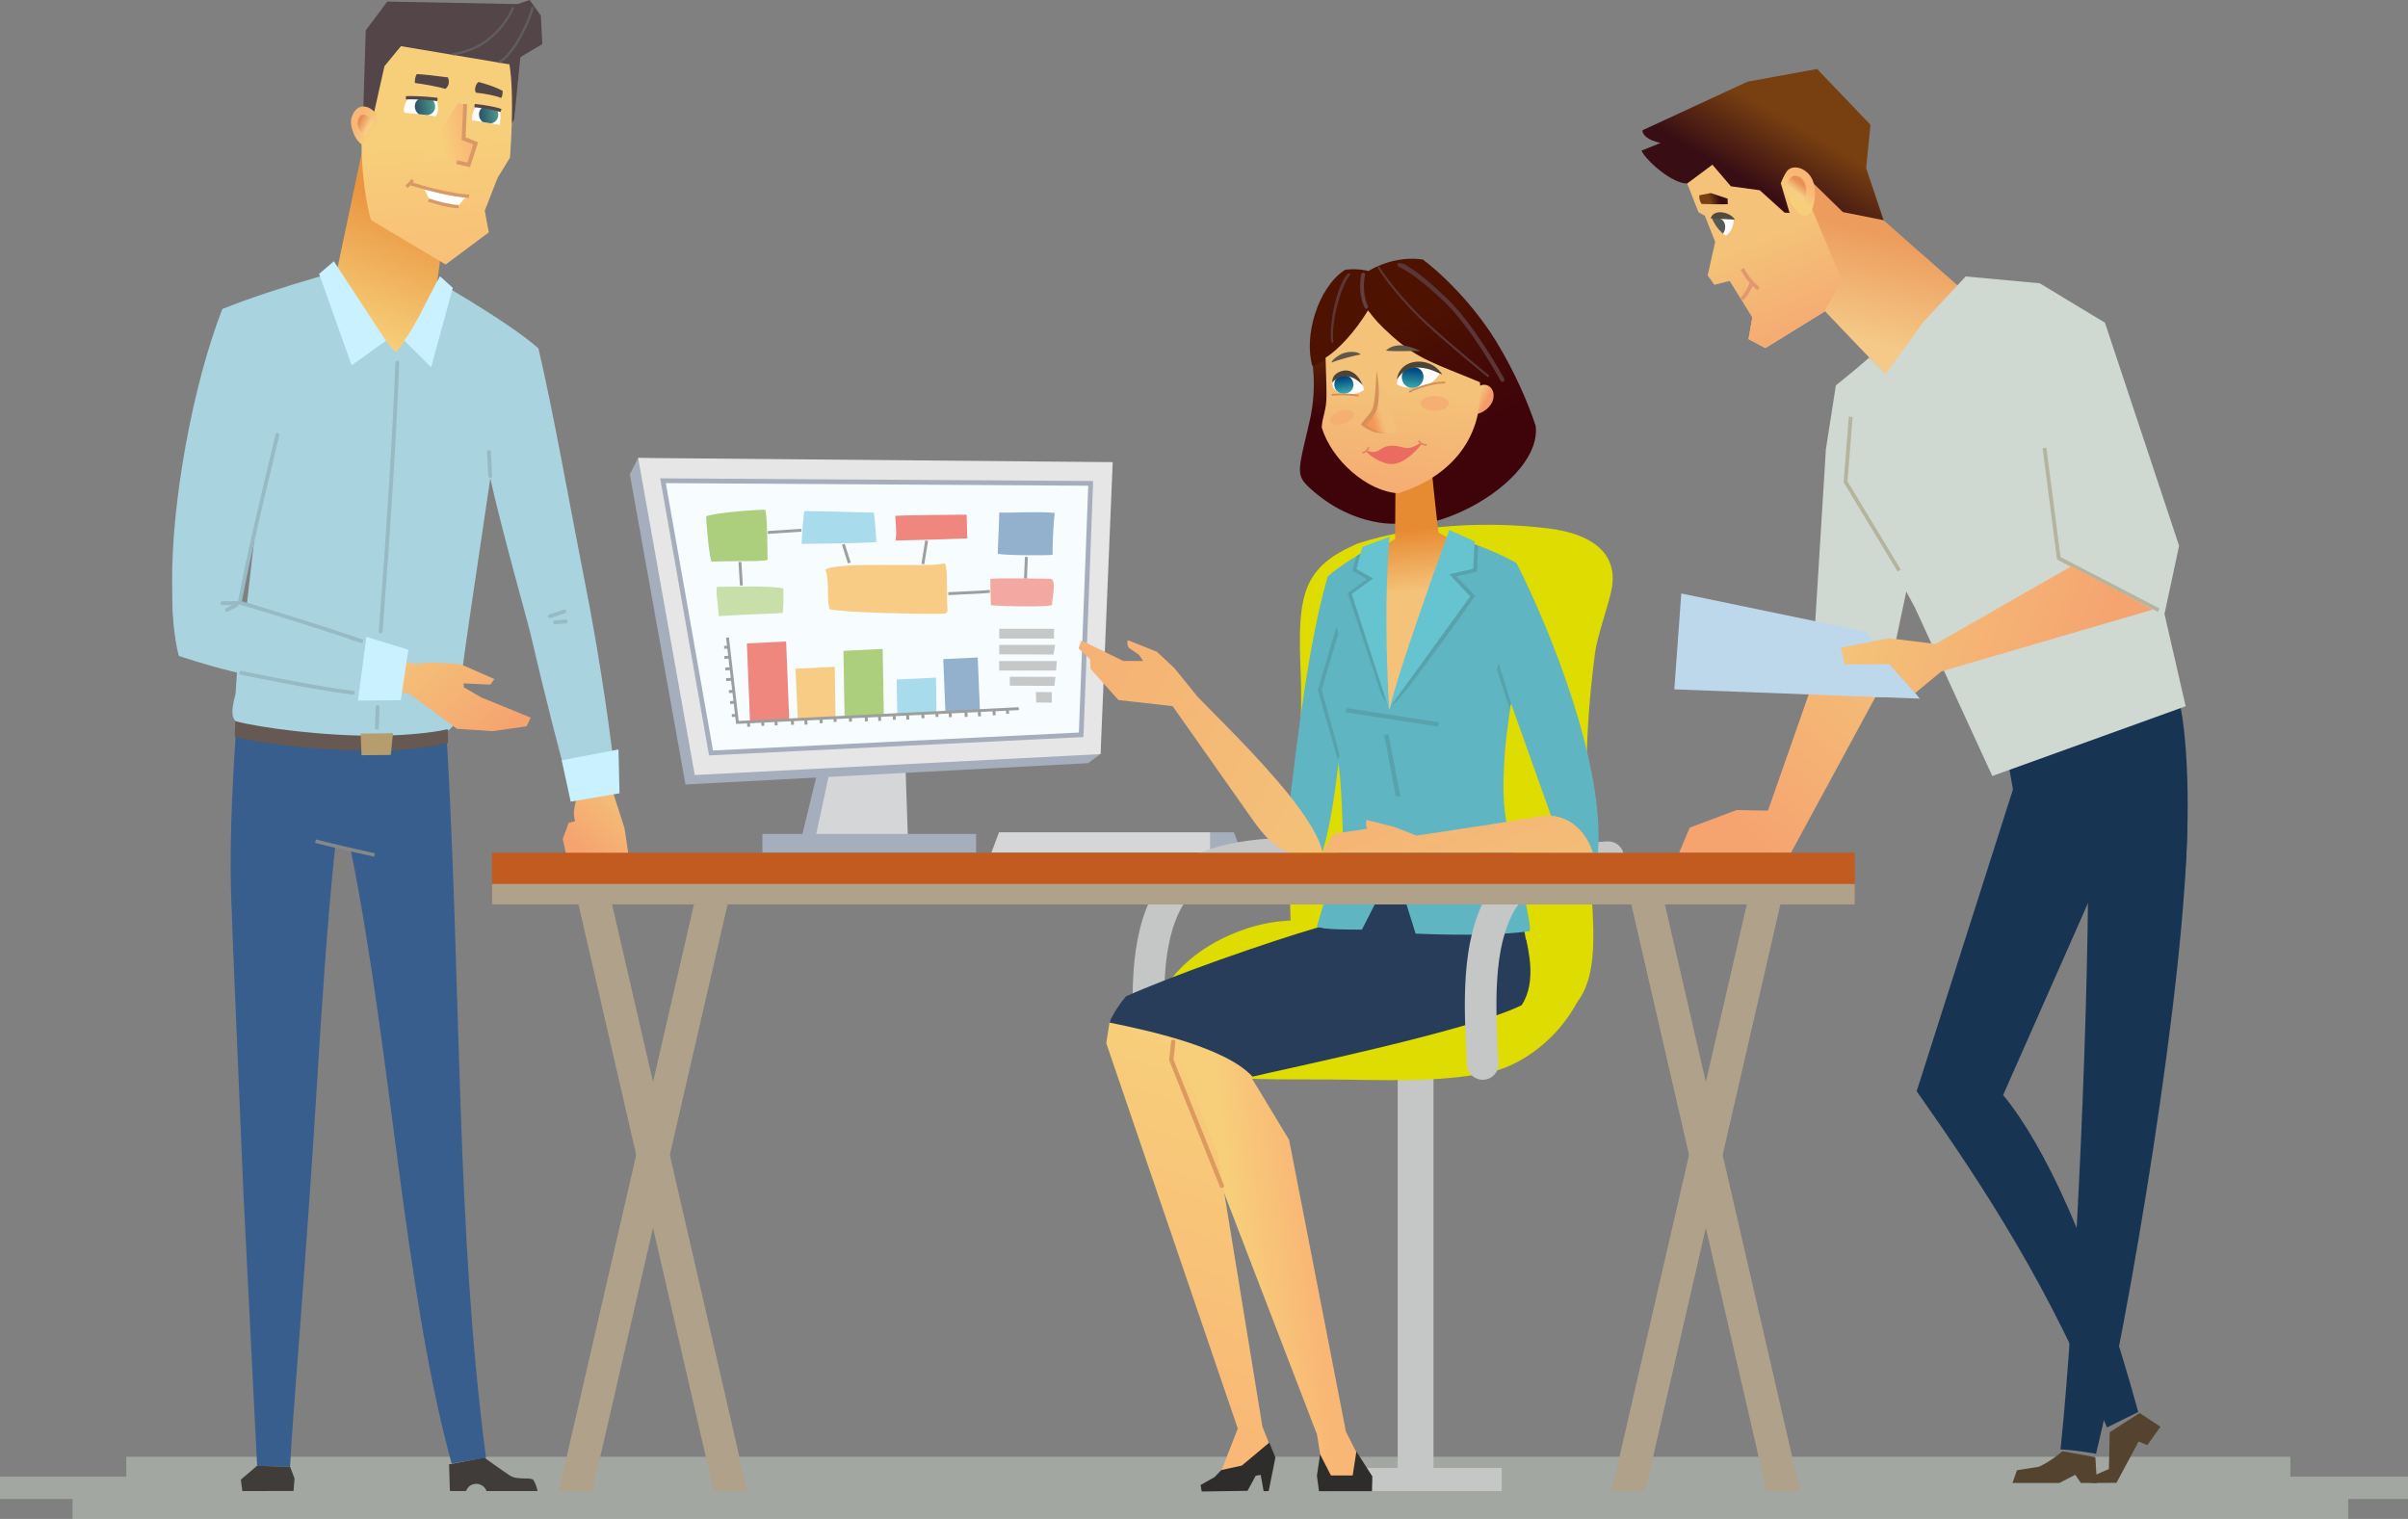 <?xml version="1.0" encoding="UTF-8"?><svg id="People" xmlns="http://www.w3.org/2000/svg" width="419.65mm" height="264.7mm" xmlns:xlink="http://www.w3.org/1999/xlink" viewBox="0 0 1189.55 750.32"><rect x="0" y="0" width="1189.55" height="750.32" fill="#808080" stroke="none"/><defs><style>.cls-1{fill:url(#GradientFill_61);}.cls-1,.cls-2,.cls-3,.cls-4,.cls-5,.cls-6,.cls-7,.cls-8,.cls-9,.cls-10,.cls-11,.cls-12,.cls-13,.cls-14,.cls-15,.cls-16,.cls-17,.cls-18,.cls-19,.cls-20,.cls-21,.cls-22,.cls-23,.cls-24,.cls-25,.cls-26,.cls-27,.cls-28,.cls-29,.cls-30,.cls-31,.cls-32,.cls-33,.cls-34,.cls-35,.cls-36,.cls-37,.cls-38,.cls-39,.cls-40,.cls-41,.cls-42,.cls-43,.cls-44,.cls-45,.cls-46,.cls-47,.cls-48,.cls-49,.cls-50,.cls-51,.cls-52,.cls-53,.cls-54,.cls-55,.cls-56,.cls-57,.cls-58,.cls-59,.cls-60,.cls-61,.cls-62,.cls-63,.cls-64,.cls-65,.cls-66,.cls-67,.cls-68,.cls-69,.cls-70,.cls-71,.cls-72,.cls-73,.cls-74,.cls-75,.cls-76{fill-rule:evenodd;}.cls-2{fill:url(#GradientFill_14);}.cls-3{fill:url(#GradientFill_13);}.cls-4{fill:url(#GradientFill_10);}.cls-5{fill:url(#GradientFill_12);}.cls-6{fill:url(#GradientFill_45);}.cls-7{fill:url(#GradientFill_40);}.cls-8{fill:url(#GradientFill_42);}.cls-9{fill:url(#GradientFill_41);}.cls-77{fill:#97bac4;}.cls-78{fill:#b5b59d;}.cls-79{fill:#9d9e9e;}.cls-80{fill:#d99867;}.cls-81,.cls-58{fill:#a5aebc;}.cls-82,.cls-57{fill:#afa18a;}.cls-83{fill:#c25b20;}.cls-84{fill:#dc9a5f;}.cls-85{fill:#e19872;}.cls-86,.cls-46{fill:#c5c6c6;}.cls-87,.cls-48{fill:#d69059;}.cls-88{fill:#d68f58;}.cls-89,.cls-42{fill:#534548;}.cls-10{fill:url(#GradientFill_9-5);}.cls-11{fill:url(#GradientFill_9-4);}.cls-12{fill:url(#GradientFill_9-6);}.cls-13{fill:url(#GradientFill_9-3);}.cls-14{fill:url(#GradientFill_9-2);}.cls-15{fill:url(#GradientFill_2-6);}.cls-16{fill:url(#GradientFill_2-2);}.cls-17{fill:url(#GradientFill_2-4);}.cls-18{fill:url(#GradientFill_2-5);}.cls-19{fill:url(#GradientFill_2-3);}.cls-20{fill:url(#GradientFill_3-2);}.cls-21{fill:#d3ded3;opacity:.42;}.cls-22{fill:url(#GradientFill_14-2);}.cls-23{fill:url(#GradientFill_12-2);}.cls-24{fill:url(#GradientFill_41-2);}.cls-25{fill:url(#GradientFill_42-2);}.cls-26{fill:#f7fcff;}.cls-27{fill:#f3a8a1;}.cls-28{fill:#f9cc85;}.cls-29{fill:#2f2d2b;}.cls-30{fill:#375e8c;}.cls-31{fill:#565955;}.cls-32{fill:#58a2ac;}.cls-33{fill:#283d5a;}.cls-34{fill:#5c3636;}.cls-35{fill:#5fb5c1;}.cls-36{fill:#5f574a;}.cls-37{fill:#633f3d;}.cls-38{fill:#764336;}.cls-39{fill:#4d4436;}.cls-40{fill:#625d5e;}.cls-41{fill:#524a3f;}.cls-43{fill:#54442f;}.cls-44{fill:#403c39;}.cls-45{fill:#183453;}.cls-47{fill:#c6c8c8;}.cls-49{fill:#d4d6d8;}.cls-50{fill:#dedc00;}.cls-51{fill:#c9f1ff;}.cls-52{fill:#cfd8d1;}.cls-53{fill:#c8dfaa;}.cls-54{fill:#bed8eb;}.cls-55{fill:#a9d3df;}.cls-56{fill:#a8dbeb;}.cls-59{fill:#accf7e;}.cls-60{fill:#fdfdfd;}.cls-61{fill:#66c3d0;}.cls-62{fill:#858889;}.cls-63{fill:#93b1cd;}.cls-64{fill:#b59d6d;}.cls-65{fill:#665852;}.cls-66{fill:#ef877e;}.cls-67{fill:#f4f8fd;}.cls-68{fill:#f5af72;}.cls-69{fill:#eb6b60;}.cls-70{fill:#e6e6e6;}.cls-71{fill:#fefefe;}.cls-72{fill:url(#GradientFill_2);}.cls-73{fill:url(#GradientFill_3);}.cls-74{fill:url(#GradientFill_8);}.cls-75{fill:url(#GradientFill_9);}.cls-76{fill:url(#GradientFill_7);}</style><linearGradient id="GradientFill_9" x1="285.81" y1="418.25" x2="310.25" y2="390.07" gradientUnits="userSpaceOnUse"><stop offset="0" stop-color="#f5a470"/><stop offset="1" stop-color="#f4c379"/></linearGradient><linearGradient id="GradientFill_13" x1="199.51" y1="102.17" x2="173.38" y2="164.75" gradientUnits="userSpaceOnUse"><stop offset="0" stop-color="#ea9641"/><stop offset="1" stop-color="#f7cf7a"/></linearGradient><linearGradient id="GradientFill_2" x1="222.69" y1="164.72" x2="216.22" y2="67.31" gradientUnits="userSpaceOnUse"><stop offset="0" stop-color="#f9b776"/><stop offset="1" stop-color="#f7cf7a"/></linearGradient><linearGradient id="GradientFill_2-2" x1="177.37" y1="60.54" x2="184.38" y2="64.49" xlink:href="#GradientFill_2"/><linearGradient id="GradientFill_14" x1="177.51" y1="60.37" x2="181.78" y2="62.66" gradientUnits="userSpaceOnUse"><stop offset="0" stop-color="#e98f55"/><stop offset=".99" stop-color="#f6ce85"/><stop offset="1" stop-color="#f6ce85"/></linearGradient><linearGradient id="GradientFill_2-3" x1="231.98" y1="65.46" x2="217.38" y2="68.77" xlink:href="#GradientFill_2"/><linearGradient id="GradientFill_3" x1="204.24" y1="53.51" x2="215.46" y2="51.94" gradientUnits="userSpaceOnUse"><stop offset="0" stop-color="#2d596d"/><stop offset=".17" stop-color="#2d596d"/><stop offset="1" stop-color="#4f9f90"/></linearGradient><linearGradient id="GradientFill_3-2" x1="235.8" y1="57.26" x2="246.75" y2="56.14" xlink:href="#GradientFill_3"/><linearGradient id="GradientFill_9-2" x1="243.44" y1="366.58" x2="199.99" y2="320.38" xlink:href="#GradientFill_9"/><linearGradient id="GradientFill_8" x1="666.85" y1="235" x2="683.78" y2="114.96" gradientUnits="userSpaceOnUse"><stop offset="0" stop-color="#3e040a"/><stop offset=".22" stop-color="#3e040a"/><stop offset=".77" stop-color="#7b4402"/><stop offset="1" stop-color="#7b4402"/></linearGradient><linearGradient id="GradientFill_7" x1="733.55" y1="242.24" x2="670.28" y2="134.92" gradientUnits="userSpaceOnUse"><stop offset="0" stop-color="#3e040a"/><stop offset=".22" stop-color="#3e040a"/><stop offset=".77" stop-color="#4e1300"/><stop offset="1" stop-color="#4e1300"/></linearGradient><linearGradient id="GradientFill_40" x1="696.01" y1="261.82" x2="703.67" y2="336.05" gradientUnits="userSpaceOnUse"><stop offset="0" stop-color="#e78b32"/><stop offset=".41" stop-color="#f4c379"/><stop offset="1" stop-color="#f4c379"/></linearGradient><linearGradient id="GradientFill_2-4" x1="647.55" y1="618.71" x2="609.96" y2="622.86" xlink:href="#GradientFill_2"/><linearGradient id="GradientFill_2-5" x1="554.21" y1="706" x2="619.36" y2="517.83" xlink:href="#GradientFill_2"/><linearGradient id="GradientFill_10" x1="733.91" y1="198.62" x2="729.81" y2="196.67" gradientUnits="userSpaceOnUse"><stop offset="0" stop-color="#f49c68"/><stop offset="1" stop-color="#f4c37d"/></linearGradient><linearGradient id="GradientFill_9-3" x1="684.99" y1="261.8" x2="692.58" y2="190.63" xlink:href="#GradientFill_9"/><linearGradient id="GradientFill_61" x1="676.97" y1="203.66" x2="682.05" y2="202.18" gradientUnits="userSpaceOnUse"><stop offset="0" stop-color="#f39657"/><stop offset=".2" stop-color="#f3a05f"/><stop offset=".69" stop-color="#f3b671"/><stop offset="1" stop-color="#f4bf78"/></linearGradient><linearGradient id="GradientFill_12" x1="698.22" y1="181.13" x2="697.47" y2="191.45" gradientUnits="userSpaceOnUse"><stop offset="0" stop-color="#004680"/><stop offset=".12" stop-color="#004680"/><stop offset="1" stop-color="#36a8ac"/></linearGradient><linearGradient id="GradientFill_12-2" x1="663.18" y1="185.69" x2="664.5" y2="193.96" xlink:href="#GradientFill_12"/><linearGradient id="GradientFill_41" x1="680.7" y1="319.64" x2="753.33" y2="507.12" gradientUnits="userSpaceOnUse"><stop offset="0" stop-color="#f6aa72"/><stop offset="1" stop-color="#f3c67a"/></linearGradient><linearGradient id="GradientFill_9-4" x1="850.29" y1="400.22" x2="936.67" y2="305.57" xlink:href="#GradientFill_9"/><linearGradient id="GradientFill_45" x1="906.14" y1="110.35" x2="892.85" y2="162.39" gradientUnits="userSpaceOnUse"><stop offset="0" stop-color="#ec9d5e"/><stop offset="1" stop-color="#f5ca88"/></linearGradient><linearGradient id="GradientFill_9-5" x1="892.78" y1="177.1" x2="868.5" y2="116.84" xlink:href="#GradientFill_9"/><linearGradient id="GradientFill_42" x1="860.34" y1="104.74" x2="893.67" y2="47.67" gradientUnits="userSpaceOnUse"><stop offset="0" stop-color="#380e14"/><stop offset=".22" stop-color="#380e14"/><stop offset=".77" stop-color="#784011"/><stop offset="1" stop-color="#784011"/></linearGradient><linearGradient id="GradientFill_2-6" x1="891.42" y1="91.06" x2="886.65" y2="97.24" xlink:href="#GradientFill_2"/><linearGradient id="GradientFill_14-2" x1="890.16" y1="90.93" x2="887.15" y2="94.88" xlink:href="#GradientFill_14"/><linearGradient id="GradientFill_42-2" x1="850.82" y1="97.24" x2="842.87" y2="99.85" xlink:href="#GradientFill_42"/><linearGradient id="GradientFill_9-6" x1="1035.9" y1="328.27" x2="919.95" y2="289.2" xlink:href="#GradientFill_9"/><linearGradient id="GradientFill_41-2" x1="458.32" y1="300.37" x2="705.67" y2="421.22" xlink:href="#GradientFill_41"/></defs><g id="_2"><path class="cls-21" d="M1189.55,740.5H0v-11.05H1189.55v11.05h0Zm-58.11-11.05v-9.83H62.38v9.83H1131.44Zm28.57,20.88v-9.83H35.83v9.83H1160.01Z"/><g><path class="cls-30" d="M223.09,722.93l16.98-2.82c-14.83-113.11-12.15-230.54-19.34-354.5-20.54,2.5-42.47,7-104.21-3.76-1.88,27.86-3.44,60.11-2.04,87.9,.15,5.44,.34,10.9,.57,16.39l5.19,122.88,6.79,135.09,16.26,.49c.9-20.99,8.07-103.27,13.29-188.98,2.21-36.26,5.15-81.41,9.04-117.76l7.71,2.23c20,99.41,26.14,216.49,49.76,302.85Z"/><path class="cls-75" d="M298.95,379.37l9.56,29.73,2.39,15.93-30.53,.13-2.39-10.75,2.99-7.96,3.12-.82c-1.3-3.93-.18-7.2,.64-11.13l-1.58-8.89,15.8-6.24Z"/><path class="cls-55" d="M282.8,394.87c-5.53-19.59-13.53-50.66-21.01-82.93-1.15-4.95-13.78-49.5-19.59-75.59-5.9,40.72-14.39,94.02-16.15,114.82-.34,3.98-1.14,7.32-4.75,9.74,0,0-28.12,5.47-40.21,5.79-15.51,.41-62.21-9.03-62.21-9.03-3.95-1.49-5.47-4.08-2.51-14.97l1.49-22.37-31.17-6.47c-.75-3.37-1.58-13.31-1.66-26.43-.25-39.45,10.08-96.95,24.8-134.8,27.76-11.04,67.42-22,85.67-25.23,20,10.99,55.48,31.5,70.46,44.64,7.13,30.01,15.45,77.41,25.48,128.56,8.65,46.75,11.28,74.98,13.73,90.4l-22.36,3.87h0ZM125.79,264.85l-7.06,32.09,3.22,1.61,3.84-33.7Z"/><path class="cls-3" d="M215.84,140.5s-13.28,27.04-20.29,33.45c-9.21-9.17-25.83-34.57-29.32-39.26l12.89-61.14,43.98,11.68-7.27,55.27Z"/><path class="cls-51" d="M223.68,142.17l-6.33-5.69c-5.72,9.87-11.46,23.54-17.65,31.71l13.29,13.26,10.7-39.28Z"/><polygon class="cls-51" points="157.64 135.3 164.93 129.07 190.64 168.33 173.69 180.47 157.64 135.3"/><path class="cls-65" d="M221.19,360.21c-7.73,1.77-19.58,2.95-32.53,3.19-27.93,.52-60.88-4-72.41-7.17-.11,2.18-.22,5.48-.23,7.84,18.77,4.37,46.87,7,72.13,6.7,12.08-.14,24.26-1.5,33.21-3.71l-.18-6.84Z"/><polygon class="cls-64" points="193.06 372.92 178.59 373.08 178.18 362.42 194.14 362.19 193.06 372.92"/><path class="cls-55" d="M165.61,317.04c-25.19-8.42-48.06-17.54-80.46-24.63-.23,7.63,.62,22.17,3.17,31.62,22.07,7.15,46.9,14.13,76.97,13.48-.35-4.21,.43-14.67,.32-20.47Z"/><g><polygon class="cls-42" points="257.33 25.58 253.99 58.94 247.66 68.45 247.11 22.9 257.33 25.58"/><path class="cls-72" d="M245.82,87.81l-6.35,16.24,1.99,10.73-21.31,15.9-36.82-21.94c-2.18-6.02-6.35-29.77-4.1-52.65C188.55,19.82,219.86-1.85,248.14,22.48c7.74,6.66,3.79,55.41,3.79,55.41l-6.11,9.92Z"/><path class="cls-38" d="M248.2,28.61c.27,.07,.57,.04,.82-.13,7-4.44,11.96-9.14,12.17-9.34,.41-.39,.43-1.04,.04-1.45-.4-.41-1.04-.43-1.46-.04-.05,.05-5.03,4.76-11.85,9.09-.48,.3-.62,.94-.32,1.42,.14,.23,.36,.38,.6,.44Z"/><polygon class="cls-42" points="267.9 21.8 259.3 26.86 251.3 31.74 198.03 22.8 189.91 32.72 184.03 58.97 179.41 55.91 180.68 14.99 191.33 .77 255.68 2.02 261.68 0 267.17 7.69 267.9 21.8"/><path class="cls-16" d="M185.49,68.14c-1.42,4.18-1.97,4.98-5.83,3.67-3.86-1.31-7.37-9.63-5.95-13.81,1.41-4.18,4.05-6.33,7.91-5.03,1.45,.49,3.64,2.2,5.01,3.87,1.02,3.41-.25,8.68-1.13,11.29Z"/><path class="cls-40" d="M223.75,27.3h.23c22.09-3.13,29.83-22.92,29.91-23.14,.12-.29-.02-.62-.31-.73-.28-.12-.61,.02-.73,.31-.09,.21-7.59,19.41-29.03,22.46-.31,.04-.52,.33-.48,.64,.03,.23,.2,.41,.41,.46Z"/><path class="cls-40" d="M246.65,31.24c6.37-2.67,15.01-18.88,17.07-27.65l-1.09-.26c-1.96,8.35-10.44,24.36-16.41,26.87l.44,1.04Z"/><path class="cls-2" d="M180.73,67.46s-5-3.01-3.89-8.01c1.39-6.28,8.1,.07,8.1,.07l-4.21,7.94Z"/><path class="cls-19" d="M229.71,51.53s-.53,12.98-.49,16.94c1.88,.67,3.56,1.51,5.73,2.36-1.05,4.18-3.05,8.18-3.73,10.57-3.87-.88-21.26-4.93-21.26-4.93l16.22-25.44,3.53,.5Z"/><polygon class="cls-80" points="232.16 82.55 225.4 81.02 225.82 79.18 230.9 80.32 233.83 71.38 228.04 69.09 228.87 51.35 230.76 51.44 230 67.83 236.19 70.28 232.16 82.55"/><path class="cls-42" d="M205.86,36.59c-.86,1.58-1.06,3.36-.84,4.41,4.39,.54,11.08,1.76,15.04,2.89,2.17-1.8,1.83-4.34,1.19-5.67-4.77-.56-11.37-1.47-15.39-1.63Z"/><path class="cls-71" d="M215.26,57.44c-.47-.07-1.79-.24-2.26-.3-4.38-.62-8.78-1.04-13.18-1.42-.81-1.46,.3-6.03,2.28-7.17,4.2,.18,9.12,.01,13.37,.65,1.43,3.09,1.08,6.5-.21,8.25Z"/><path class="cls-73" d="M213.69,49.38c-2.17-.17-4.34-.38-6.5-.63-2.91,1.52-3.09,5.65-.27,7.65l4.26,.48c1.89-.14,3.52-1.89,3.75-3.53,.21-1.5-.29-2.94-1.24-3.98Z"/><path class="cls-89" d="M215.99,49.96c-1.77-.25-8.11-1.04-15.45-.86l-.04-1.62c7.46-.18,13.91,.62,15.71,.87l-.22,1.61Z"/><path class="cls-71" d="M246.89,61.71c-4.73-.82-8.79-1.53-13.75-2.29-.07-1.84,.56-4.66,1.92-6.89,4.9,.53,8.62,1.34,12,2.22,.36,2.87,.1,5.58-.17,6.97Z"/><path class="cls-42" d="M248.25,44.81c.15,1.05-.04,2.52-.62,3.56-2.91-1.12-7.74-2.1-12.47-2.58-1.25-1.42,.27-5.24,1.41-5.27,4.18,1.19,7.99,2.38,11.68,4.29Z"/><path class="cls-20" d="M245.05,53.54c-2.16-.27-4.14-.59-6.28-.93-2.38,1.6-3.21,5.04-.37,7.62l3.96,.71c1.9-.05,3.43-1.8,3.74-3.43,.28-1.49-.14-2.89-1.04-3.97Z"/><path class="cls-89" d="M247.13,55.39c-1.73-.76-7.28-1.91-12.77-2.43l.15-1.62c5.2,.49,11.15,1.63,13.27,2.55l-.65,1.49Z"/><path class="cls-71" d="M209.29,92.97l2.9,5.54c3.33,1.51,9.92,3.54,14.17,3.26l3.47-4.19c-6.24-.7-14.75-2.42-20.54-4.61Z"/><path class="cls-80" d="M231.69,97.72c-8.76-.38-22.58-4.13-29.37-6.29l.49-1.55c6.71,2.13,20.37,5.85,28.95,6.22l-.07,1.62Z"/><path class="cls-80" d="M226.61,102.89c-4.65-.11-11.75-2.12-15.21-3.29l.52-1.55c4.38,1.48,10.85,3.11,14.72,3.21l-.04,1.64Z"/><path class="cls-80" d="M201.28,92.86l-.99-1.29c1.11-.86,2.21-2.18,2.93-3.06l.09-.11,1.25,1.04-.09,.11c-.77,.93-1.94,2.34-3.19,3.31Z"/></g><path class="cls-62" d="M156.08,414.69c10.44,2.65,19.75,4.74,29.16,6.82l-.38,1.7c-9.41-2.09-18.74-4.17-29.21-6.82l.43-1.7Z"/><path class="cls-77" d="M186.16,360.38s-.02,0-.03,0c-.52-.02-.92-.45-.9-.97l.37-10.2c.02-.52,.43-.91,.97-.9,.52,.02,.92,.45,.9,.97l-.37,10.2c-.02,.51-.43,.9-.94,.9Zm-11.85-17.25s-.06,0-.09,0c-12.14-1.22-44.05-7.52-55.32-9.85-.51-.1-.83-.6-.73-1.11,.1-.51,.6-.83,1.11-.73,11.24,2.32,43.07,8.61,55.13,9.82,.51,.05,.89,.51,.84,1.02-.05,.48-.46,.84-.93,.84Zm4.21-25.52c-.1,0-.2-.02-.31-.05-14.12-4.9-47.6-15.54-60.12-18.98-.02,0-.03,0-.05-.01-.08,.07-.17,.12-.27,.16,.02,.36-.16,.71-.5,.89l-4.73,2.47c-.46,.24-1.02,.06-1.26-.4-.24-.46-.06-1.02,.4-1.26l3.04-1.59-4.82,.07c-.48,0-.94-.41-.95-.92,0-.52,.4-.94,.92-.95l7.53-.12c.08,0,.15,0,.22,.02,3.89-20.89,10.22-48.03,18.51-82.3,.12-.5,.63-.81,1.13-.69,.5,.12,.81,.63,.69,1.13-8.25,34.11-14.55,61.14-18.44,81.95,13.21,3.69,45.5,13.97,59.31,18.76,.49,.17,.75,.7,.58,1.19-.13,.39-.5,.63-.88,.63Zm9.57-4.86s-.05,0-.07,0c-.52-.04-.9-.49-.86-1,4.11-54.04,6.79-97.43,8.19-132.65,.02-.52,.44-.92,.97-.9,.52,.02,.92,.46,.9,.97-1.4,35.25-4.08,78.66-8.19,132.72-.04,.49-.45,.87-.93,.87Zm86.08-4.39c-.48,0-.89-.37-.93-.86-.04-.52,.34-.97,.86-1.01l5.31-.43c.52-.04,.97,.34,1.01,.86,.04,.52-.34,.97-.86,1.01l-5.31,.43s-.05,0-.08,0Zm-2.46-3c-.39,0-.75-.25-.89-.64-.17-.49,.1-1.02,.59-1.19l7.13-2.42c.49-.17,1.02,.1,1.19,.59,.17,.49-.1,1.02-.59,1.19l-7.13,2.42c-.1,.03-.2,.05-.3,.05Zm-29.56-69.23c-.5,0-.91-.39-.93-.89l-.61-11.94c-.03-.52,.37-.96,.89-.98,.52-.04,.96,.37,.98,.89l.61,11.94c.03,.52-.37,.96-.89,.98-.02,0-.03,0-.05,0Z"/><polygon class="cls-51" points="306.04 391.89 281.92 396 277.49 375.55 305.53 370.23 306.04 391.89"/><path class="cls-44" d="M239.36,720.09s6.49,4.79,12.44,8.75c3.81,2.54,9.97,.65,11.66,2.2,1.34,2.14,1.86,4.22,2.07,5.52h-25.16c-.27-.74-.68-1.41-1.25-1.98-1.01-1.01-2.4-1.59-3.83-1.59-1.33,0-2.95,.54-3.83,1.59-.55,.65-.98,1.29-1.3,1.98h-6.29l-1.63-.06-.4-13.14,17.53-3.27Z"/><polygon class="cls-44" points="143.34 724.62 145.51 730.38 145 736.54 119.73 736.56 118.97 730.9 127 724.08 143.34 724.62"/><polygon class="cls-14" points="188.02 339.67 202.25 342.79 225.77 360.04 243.35 361.17 260.08 358.8 262.2 354.51 237.73 344.51 229.18 339.54 228.97 337.59 242.24 338.19 244.25 335.46 227.42 328.05 212.79 327.2 204.42 328.05 194.8 324.75 188.02 339.67"/><polygon class="cls-51" points="201.73 320.96 197.99 345.9 176.81 346.08 180.99 314.56 201.73 320.96"/></g><g><polygon class="cls-58" points="440.74 420.68 394.3 420.68 418.78 319.63 439.49 323.57 445.8 333.13 440.74 420.68"/><polygon class="cls-49" points="448.73 420.68 401.36 420.68 423.09 319.52 445.45 323.56 448.73 420.68"/><polygon class="cls-58" points="543.18 235.7 315.25 226.21 311.15 234.31 338.62 387.52 537.57 376.99 543.65 372.46 543.18 235.7"/><polygon class="cls-70" points="549.68 228.29 315.24 226.2 343.21 382.85 543.68 372.52 549.68 228.29"/><g><polygon class="cls-26" points="538.8 238.78 534.08 362.99 351.24 371.95 327.51 237.47 538.8 238.78"/><path class="cls-81" d="M350.27,373.17l-24.15-136.89,213.9,1.33-4.8,126.48-1.07,.05-183.87,9.02Zm-21.36-134.53l23.31,132.09,180.74-8.86,4.63-121.92-208.67-1.3Z"/></g><rect class="cls-81" x="376.63" y="411.97" width="105.55" height="9.24"/><path class="cls-53" d="M386.97,290.67c.07,3.96,.17,10.01-.37,12.14-5.65,.44-13.3,.39-31.55,1.55,0-3.9-1.67-11.7-.83-14.46,5.85,.03,26.14-.77,32.74,.78Z"/><path class="cls-28" d="M407.69,281.39c2.32,5.23,.49,14.75,2.12,19.53,6.84,1.82,47.19,2.43,55.24,2.27,4.32-.08,2.77-.91,2.77-8.63,0-.82,.43-17.23-1.51-16.33-5.16,2.4-51.46-1.24-58.62,3.16Z"/><path class="cls-56" d="M397.28,252.51c-.37,2.42-1.17,12-1.27,16.17,3.25-.08,29.58-.25,36.93-.93-.05-1.46-.83-12.05-1.22-14.55-10.09-.1-22.84-.74-34.43-.7Z"/><path class="cls-66" d="M442.26,254.84c.06,2.59,.88,8.12,.14,12.19-.02,.09,30.55-.82,35.47-1.07-.13-5.17-.25-9.06-.36-11.71-2.89,0-32.1,.2-35.25,.59Z"/><path class="cls-63" d="M493.01,273.58c-.34-.75,.36-8.42,.64-20.4,9.02,.24,18.25-.64,27.35,.19-.71,6.66-1.14,16.78-1.01,20.67-.64,.38-23.27,.4-26.98-.46Z"/><path class="cls-27" d="M489.22,286.03c-.01,2.89,.18,7.74,.28,12.95,4.94,.53,30.33,1.09,30.21-.26-.21-2.15,2.66-12.73-.95-12.8-1.58-.03-28.3-.59-29.54,.11Z"/><path class="cls-79" d="M468.51,293.98l-.09-1.43c1.51-.09,3.86-.2,6.45-.32,5.22-.24,11.72-.53,14-.84l.19,1.42c-2.34,.31-8.6,.6-14.12,.85-2.59,.12-4.93,.22-6.43,.32Zm-102.97-4.71l-.73-11.61,1.43-.09,.73,11.61-1.43,.09Zm141.77-3.47l-1.43-.06,.43-10.65,1.43,.06-.43,10.65Zm-50.71-7.04l-1.41-.23,1.86-11.56,1.41,.23-1.86,11.56Zm-37.7-.45l-2.98-9.22,1.36-.44,2.98,9.22-1.36,.44Zm-39.52-14.56l-.1-1.43,16.53-1.11,.1,1.43-16.53,1.11Z"/><path class="cls-59" d="M348.9,254.94c-.26,.91,1.54,22.54,2.78,22.5,2.07-.06,7.1-.25,12.58-.25,7.47,0,12.92,.04,14.93-.68-.12-4.32-.05-22.56-1.21-24.69-6.42,.04-22.83,1.31-29.08,3.12Z"/><polygon class="cls-66" points="388.35 316.89 389.88 355.35 370.49 356.29 368.96 317.83 388.35 316.89"/><polygon class="cls-28" points="412.34 329.4 412.77 354.35 394.12 355.29 392.95 330.34 412.34 329.4"/><polygon class="cls-59" points="436.04 320.56 436.61 353.2 417.22 354.14 416.65 321.5 436.04 320.56"/><polygon class="cls-56" points="462.35 334.73 462.65 351.95 443.26 352.88 442.96 335.67 462.35 334.73"/><polygon class="cls-63" points="483 324.78 484.08 350.95 467.04 351.77 465.97 325.6 483 324.78"/><polygon class="cls-79" points="369.17 359.02 369.05 357.36 363.64 357.62 363.23 354.11 361.57 354.22 361.48 352.79 363.07 352.69 362.48 347.66 360.71 347.78 360.61 346.35 362.31 346.24 361.85 342.25 360.12 342.36 360.03 340.93 361.68 340.83 361.15 336.29 358.75 336.41 358.67 334.98 360.99 334.87 360.54 331.03 358.35 331.18 358.26 329.75 360.37 329.61 359.88 325.37 357.86 325.51 357.76 324.08 359.71 323.95 359.3 320.42 357.78 320.48 357.72 319.05 359.13 318.99 358.67 315.02 360.09 314.86 364.91 356.13 503.25 349.35 503.32 350.78 498.38 351.02 498.52 352.54 497.1 352.67 496.96 351.09 491.73 351.34 491.89 353.27 490.46 353.39 490.3 351.41 484.47 351.7 484.63 353.81 483.2 353.91 483.04 351.77 477.9 352.02 478.05 354.06 476.63 354.17 476.47 352.09 470.08 352.4 470.21 354.2 468.78 354.31 468.65 352.47 463.51 352.73 463.65 354.06 462.23 354.21 462.09 352.8 456.57 353.07 456.75 354.71 455.33 354.87 455.14 353.14 449.08 353.43 449.22 355.41 447.79 355.5 447.65 353.5 442.43 353.76 442.58 355.5 441.15 355.62 441 353.83 435.18 354.12 435.32 356.04 433.89 356.14 433.75 354.19 428.61 354.44 428.74 356.29 427.32 356.4 427.18 354.51 420.78 354.82 420.9 356.43 419.48 356.54 419.35 354.89 413.21 355.19 413.35 356.54 411.93 356.68 411.78 355.26 406.27 355.53 406.45 357.19 405.03 357.34 404.84 355.6 398.78 355.9 398.91 357.88 397.49 357.98 397.35 355.97 392.13 356.23 392.28 357.97 390.85 358.1 390.7 356.3 384.05 356.62 384.17 358.25 382.74 358.36 382.62 356.69 377.47 356.94 377.59 358.51 376.17 358.61 376.05 357.01 370.48 357.29 370.6 358.91 369.17 359.02"/><path class="cls-47" d="M521.22,318.55h-27.6s0,4.68,0,4.68l26.79,.08,.82-4.77h0Zm.2,15.8l-22.58-.04v4.41l22,.1,.58-4.47h0Zm.64-7.8h-28.45v4.68h28.11s.34-4.68,.34-4.68h0Zm-2.47,20.54h0v-5.19l-7.84-.03,.13,5.15,7.7,.08h0Zm1.09-31.67h0v-4.8h-27.06v4.8h27.06Z"/><polygon class="cls-49" points="597.98 421.22 489.72 421.22 493.53 411.14 597.98 411.14 597.98 421.22"/><polygon class="cls-58" points="597.98 411.15 609.59 411.15 613.26 421.22 597.98 421.22 597.98 411.15"/></g><g><path class="cls-74" d="M691.42,258.58l-.82-15.41c-17.2-8.75-26.36-14.49-36.52-32.68,.28-5.47,1.89-9.94,1.85-17.66-.05-10.1-.92-16.93-.6-23.24l-7.63,3.52c-.15,3.13,3.53,16.35-.74,34.9-5.81,25.18-7.23,26.57,.75,33.69,22.03,19.65,43.73,16.89,43.73,16.89Z"/><path class="cls-76" d="M729.4,188.86c-20.76-8.76-29.88-10.91-42.86-22.6-6.54-5.89-7.55-8.43-10.79-12.7-6.55,13.71-20.98,25.57-27.44,27.2-4.32-14.65,2.62-38.63,16.06-47.45,4-.68,8.92-.2,11.66,.58,3.23-2.07,14.05-7.56,26.86-5.7,14.32,10.89,28.19,27.17,36.52,40.94,8.68,14.37,15.15,28.97,19.22,41.3,1.84,15.62-16.07,32.82-36.18,42.06-3.79,1.74-9.8,4.21-13.81,5-1.49-7.61-2.3-16.78-3.27-21.64,14.48-8.74,26.15-25.32,24.02-46.98Z"/><rect class="cls-86" x="690.46" y="518.37" width="17.69" height="217.14"/><rect class="cls-86" x="656.76" y="725.13" width="85.09" height="11.44"/><path class="cls-46" d="M631.93,413.96c4.3-.19,7.94,3.15,8.12,7.45,.19,4.3-3.15,7.94-7.45,8.12-12.18,.53-22.95,2.12-31.58,5.32-7.74,2.86-13.61,7-16.99,12.86-5.29,9.18-7.65,20.8-8.51,33.49-.91,13.33-.16,27.81,.62,41.97,.24,4.3-3.06,7.98-7.36,8.21-4.3,.24-7.98-3.06-8.21-7.36-.82-14.68-1.59-29.71-.62-43.86,1.01-14.8,3.92-28.64,10.59-40.2,5.38-9.33,14.03-15.66,25.11-19.76,10.19-3.77,22.53-5.63,36.28-6.23Z"/><path class="cls-50" d="M757.42,457.55c-27.86-6.8-49.76,.36-76.46,.27-16.01-.05-25.76-5.16-49.2-2.63-13.8,1.49-26.44,7.16-34.15,11.82-13.14,7.94-21.84,18.47-26.23,28.23-1.93,4.3-2.77,8.74-2.73,12.89,.09,8.1,3.57,15.09,8.95,17.81,16.16,8.14,47.28,7.16,77.69,7.3,27.27,.13,54.14,1.8,80.39-3.51,13.26-2.68,26.34-11.97,34.94-22.17,7.42-8.81,13.38-19.92,12.73-28.11-.79-10.01-14.49-19.11-25.93-21.9Z"/><path class="cls-50" d="M639.15,471.61c-5.99-41.91,4.34-90.19,3.6-132.24-.25-14.31-2.27-35.22,2.71-48.4,4.17-11.04,12.67-16.98,25-22.38,30.27-9.97,66.15-11.01,94.29-7.58,20.17,2.46,34.27,11.17,31.6,28.9-1.18,7.83-7.18,23.31-8.41,32.71-3.13,23.76-4.45,44.77-4.32,71.01,.03,7.33,.39,14.43,.79,21.48,1.86,33.29,6.03,58.48-2.24,75.07-14.58,29.27-76.56,25.22-103.55,21.63-23.73-3.16-32.83-13.87-39.45-40.19Z"/><path class="cls-35" d="M635.85,407.34c5.85,2.72,12.23,6.42,17.43,13.46,4.41-14.24,6.93-33.94,9.04-54.28l.65-.04c-.05-2.12-.04-4.25,0-6.39,1.07-10.73,2.08-21.5,3.22-31.61,2.96-18.86,6.99-37.78,7.92-56.2,0,0-13.08,7.55-18.19,12.51-8.96,30.09-15.01,78.36-20.07,122.54Z"/><path class="cls-33" d="M667.61,406.66l72.58,.99c5.61,22.8,10.42,38.02,14.21,59.68-.15,4.68-.44,10.02-1.02,19.55h-100.4c-.16-7.46-2.31-14.72-2.5-21.21,2.53-16.84,13.14-44.17,17.14-59.01Z"/><path class="cls-35" d="M660.83,375.43c-3.25-15.02-5.21-18.87-8.6-35.2,2.52-7.72,7.82-32.2,11.4-36.82,1.67-8.07,6.19-13.27,8.86-28.45,20.14-8.82,31.46-10.95,43.89-8.89,5.26,.87,5.64,.56,15.22,3.95,1.77,15.98,9.58,45.14,15.7,71.8-2.19,13.64-4.03,26.55-4.44,39.68-.13,4.06-.96,16.42,2.62,31.13,4.45,18.29,10.68,40.64,10.29,47.3-16.32,2.51-44.09,1.85-56.46,1.26l-10.49-33.46-16.03,31.49c-4.89,0-19.9,.03-22.27-1.39,5.8-19.71,8.85-30.06,12.91-44.38-.3-7.78-.72-29.31-2.61-38.02Z"/><path class="cls-67" d="M719.96,268.65c-4.97,14.2-27.05,60.73-33.71,81.76l-5.2-78.58,20.41-10.24,18.5,7.05Z"/><path class="cls-7" d="M684.25,302.03c.68,16.13,.57,32.45,2,48.39l17.26-49.08c9.05-23.54,11.54-31.46,11.73-34.95l-.04-.02c.06-.28,.1-.52,.11-.72-1.75-1-3.39-1.72-4.71-2.62-1.68-13.76-3.28-30.35-3.28-30.35l-17.93,3.74-.21,29.74-3.3,2.16c-1.27,19.01-1.92,14.2-1.64,33.71Z"/><path class="cls-61" d="M715.95,261.8l12.54,5.65-.74,14.19-11.4,2.03,11.22,10.02-40.84,55.38c4.36-18.21,22.31-68.29,29.22-87.27Z"/><path class="cls-61" d="M686.43,265.19l-13.33,4.92-3.49,11.22,8.42,4.38-10.83,7.39,19.04,57.34c-1.46-26.83-2.2-56.59,.19-85.25Z"/><path class="cls-17" d="M671.19,733.78l3.61-6.93-9.92-19.64-28.06-144.16-18.81-31.05,20.63-7.23c-5.28-10.42-29.51-24.98-58.57-14.59l-1.39,11.45,71.91,186.94,3.17,19.56,17.42,5.64Z"/><polygon class="cls-18" points="619.75 723.94 627.22 713.85 623.64 704.77 601.57 569.68 581.32 519.54 605.9 508.61 592.32 496.57 564.18 498.02 548.15 504.77 546.49 515.3 611.47 705.71 601.48 731.23 610.83 729.58 619.75 723.94"/><polygon class="cls-29" points="670.05 717.01 677.95 729.34 677.75 736.64 651.58 736.63 650.56 728.97 652.13 718.41 657.49 728.87 668.22 728.87 670.05 717.01"/><polygon class="cls-29" points="624.24 736.61 626.73 736.57 630.05 719.98 627.03 712.61 613.47 723.97 603.35 726.17 600.02 729.65 593.08 733.58 593.65 736.78 616.27 736.45 620.31 729 622.78 728.57 624.24 736.61"/><path class="cls-33" d="M754.01,464.33c.37,3.11,5.56,20.39-2.31,32.2-24.45,12.35-117.54,31.62-132.96,35.31-13.46-14.62-51.77-22.87-70.61-26.68,1.09-3.53,5.24-9.66,8.03-12.91,22-10.07,69.98-26.83,94.94-34.13l21.9,4.11c34.63,4.24,50.37,2.38,81.01,2.09Z"/><path class="cls-84" d="M603.6,586.84c-.42,0-.82-.25-.99-.67l-24.96-62.16c-.07-.16-.09-.34-.07-.51l.94-8.95c.06-.59,.59-1.01,1.17-.95,.59,.06,1.01,.59,.95,1.17l-.91,8.68,24.86,61.91c.22,.55-.05,1.17-.59,1.39-.13,.05-.27,.08-.4,.08Z"/><path class="cls-46" d="M794.11,415.64c4.3-.19,7.94,3.15,8.12,7.45,.19,4.3-3.15,7.94-7.45,8.12-12.13,.53-22.37,2.17-30.42,5.39-7.29,2.91-12.76,7.15-16.2,13.11-5.29,9.18-7.65,20.8-8.51,33.48-.91,13.33-.16,27.81,.62,41.97,.24,4.3-3.06,7.98-7.36,8.21-4.3,.24-7.98-3.06-8.21-7.36-.82-14.68-1.59-29.71-.62-43.86,1.01-14.8,3.92-28.64,10.59-40.2,5.31-9.22,13.4-15.61,23.95-19.83,9.79-3.91,21.7-5.88,35.49-6.49Z"/><path class="cls-4" d="M727.79,200.38c.32,3.44-1.49,4.37,1.69,4.08,3.18-.3,7.26-3.7,8.11-7.05,1.17-4.65-1.83-7.75-5-7.31-4.77,.66-5.12,6.85-4.8,10.28Z"/><path class="cls-34" d="M742.45,188.6c.08-.02,.16-.05,.24-.1,.51-.27,.69-.91,.42-1.41-.15-.27-15-27.37-28.99-40.3-6.25-5.77-12.24-11.57-20.6-16.4-.51-.26-2.93-.67-3.19-.15-.26,.51-.05,1.14,.47,1.39,8.32,4.14,15.75,10.99,21.91,16.68,13.74,12.7,28.43,39.5,28.58,39.77,.23,.43,.72,.62,1.17,.51Z"/><path class="cls-34" d="M735.24,186.24c.11-.03,.21-.09,.28-.18,.18-.22,.14-.55-.08-.73-.17-.14-17.71-14.27-31.57-27.07-7.15-6.6-17.18-18.1-22.38-26.35-.15-.24-.47-.32-.72-.16-.24,.15-.32,.47-.16,.72,6,9.51,17.18,21.6,22.55,26.56,13.89,12.83,31.45,26.97,31.62,27.12,.13,.11,.3,.14,.45,.1Z"/><path class="cls-34" d="M658.27,169.3c.25-.06,.42-.31,.39-.57-1.25-9.22,3.79-27.94,8.47-33.12,.24-.27-.93-.87-1.52-.22-5.31,5.88-9.18,24.64-7.99,33.48,.04,.28,.3,.48,.59,.45h.06Z"/><path class="cls-37" d="M675.18,152.48l.17-.06c.46-.22,.65-.77,.43-1.23-3.38-7.08-1.49-15.34-1.48-15.41,.09-.5-.25-.98-.75-1.07-.5-.09-.98,.25-1.07,.75-.05,.31-2,8.92,1.63,16.52,.19,.4,.64,.6,1.06,.5Z"/><path class="cls-13" d="M690.84,243.66c23.22-7.34,42.23-25,40.26-54.84-21.23-8.94-30.18-10.92-43.46-22.86-6.69-6.02-8.52-8.27-11.83-12.63-6.51,10.64-14.61,19.35-20.98,23.4,.1,5.17,.43,11.21,.47,18.31,.04,7.9-2.09,10.53-2.37,16.12,4.95,16.24,22.48,31.66,37.92,32.52Z"/><path class="cls-1" d="M680.59,188.68c-.75,10.86-.17,13.18-7.54,20.82,4.96,6.1,16.85,4.31,16.85,4.31-1.4-7.83-4.34-18.15-9.31-25.13Z"/><path class="cls-48" d="M680.03,183.2l-.44,7.15c-.14,2.37-.3,4.73-.6,7.04-.2,1.68-.71,4.94-1.85,6.19-1.62,1.99-3.34,4.04-4.92,6.07,1.6,1.49,4,2.82,6.07,3.54,2.05,.7,4.24,.93,6.35,.68-4.11-.02-7.26-2.12-9.84-3.83,1.25-1.4,3.74-4.64,4.53-5.98,1.07-1.71,1.48-4.5,1.67-6.45,.2-2.44,.17-4.85,.02-7.26-.18-2.4-.46-4.79-.98-7.15Z"/><path class="cls-68" d="M663.86,209.24s.08-.03,.12-.04c3.24-1.14,5.39-3.43,4.8-5.1-.58-1.66-3.62-2.1-6.82-1.02-.04,.01-.08,.03-.12,.04-3.24,1.14-5.39,3.43-4.8,5.11,.59,1.66,3.62,2.1,6.82,1.02Z"/><path class="cls-68" d="M708.63,202.89s.09,0,.14,0c3.87,.02,7-1.59,7.01-3.59,0-1.98-3.04-3.6-6.84-3.66-.05,0-.09,0-.14,0-3.87-.02-7,1.59-7.01,3.59,0,1.98,3.04,3.6,6.84,3.66Z"/><path class="cls-36" d="M701.75,173.38c-2.8-1.28-6.82-2.83-10.11-2.79-3.65,.05-5.66,1.38-7.09,2.62,5.03,.5,11.18,.1,17.21,.17Z"/><path class="cls-36" d="M672.2,175.08c-2.16-1.99-7.6-1.46-10.28,.18-1.82,1.12-3.48,2.19-4.24,3.88,4.02-1.62,11.9-3.64,14.52-4.05Z"/><path class="cls-60" d="M667.24,184.74c3.28,.43,5.35,3.82,6.69,7.69-.31,.59-1.92,1.33-3.63,1.84-2.77,.83-8.09,1.47-11.21-2.14-.96-1.11-.94-2.59-.76-3.52,.55-2.91,5.34-4.34,8.92-3.87Z"/><path class="cls-60" d="M690.03,189.88c3.72,2.07,8.23,2.03,11.9,1.21,3.84-.86,6.81-2.64,9.24-6.32-2.71-3.03-6.4-5.48-10.45-5.23-3.58,.22-8.01,2.47-9.86,6.49-.48,1.04-.76,2.66-.83,3.86Z"/><path class="cls-5" d="M699.13,191.48c-3.11,.74-5.22-.83-6.13-2.92-1.01-2.33-.52-5.3,1.79-6.4,1.38-.66,3.35-1.15,4.97-.64,5.17,1.63,4.17,8.81-.63,9.96Z"/><path class="cls-39" d="M712.5,185.01c-.46-.91-2.33-2.8-2.56-3-2.44-2.14-5.41-3.25-8.6-3.38-4.49-.18-10.38,2.04-11.28,8.86,2.84-4.55,6.46-6.35,11.52-5.88,5.33,.49,8.06,2.32,10.92,3.4Z"/><path class="cls-23" d="M659.33,188.61c-.75,2.88,.89,5.38,3.65,5.79,2.76,.41,5.2-1.05,5.61-3.82,.24-1.66-.81-3.65-1.94-4.37-2.52-1.6-6.57-.48-7.32,2.4Z"/><path class="cls-39" d="M658.2,188.94c-.43-3.98,3.67-5.86,6.5-5.95,3.32-.11,6.74,2.68,8.37,7.22-5.8-6.37-11.75-4.86-14.87-1.28Z"/><path class="cls-69" d="M701.69,218.86c.2,.14,.54,.35,.39,.72-3.43,4.38-9.65,10.23-15.58,9.63-3.72-.38-8.98-3.22-11.46-6.04,.17-.17,.25-.3,.29-.47,1.59,.51,2.78,.67,3.78,.54,1.41-.19,2.33-.92,3.39-1.61,2.76-1.79,6.15-1.75,9.26-.96,1.56,.4,3.13,1.04,5.53,.32,1.47-.44,2.77-1.17,4.4-2.12Z"/><path class="cls-87" d="M704.78,220.27c-1.67,0-3.23-.79-4.41-2.24l.7-.57c1.02,1.26,2.32,1.91,3.76,1.9v.9s-.03,0-.05,0Z"/><path class="cls-87" d="M673.08,224.18l-.24-.87c1.5-.42,2.38-1.19,2.97-2.59l.83,.35c-.69,1.65-1.79,2.61-3.56,3.11Z"/><path class="cls-88" d="M696.34,194.04l-.46-.83c4.87-2.71,12.97-4.84,18.08-4.74l-.02,.95c-4.85-.09-12.93,2.03-17.6,4.62Z"/><path class="cls-88" d="M671.08,195.93c-4.52-.7-8.71-.82-13.19-.38l-.09-.95c4.56-.44,8.83-.32,13.43,.39l-.14,.94Z"/><path class="cls-35" d="M732.5,308.46c1.7-8.73,.09-29.21-1.63-38.69,5.83,2.05,15.87,6.62,18.43,8.63,16.34,32.28,43.64,99.55,40.09,142.84h-3.41c-6.06-3.91-8.9-14.78-19.47-17.49l-34-95.29Z"/><path class="cls-9" d="M786.92,421.24l-133.78,.02,5.5-9.35,16.89-2.55c-.75-.23-1.03-3.81-.33-4.31l13.43,3.39,11.12,4.32c26.61-4,37.54-5.49,63.28-9.9,9.54-.52,19.46,4.91,23.89,18.38Z"/><path class="cls-32" d="M728.43,268.94l-.65,12.05-11.77,2.7,10.23,10.96-39.22,54.16c1.04-1.14,2.22-1.6,3.24-2.75,6.99-7.91,13.09-16.72,19.34-25.12,6.68-8.98,12.92-17.76,19.15-26.54l-9.19-9.66,10.12-2.39,.47-12.87-1.71-.54h0Zm-58.27,5.73l-2.15,7.12,7.26,4.32-9.53,6.88,16.78,50.37,2.7,4.26-17.46-54.23,10.44-7.61-8.14-4.68,2-7.6-1.9,1.17h0Zm70.17,52.92l6.16,19.82-.9,2.16-6.07-18.76,.81-3.21h0Zm-50.85,65.55l2.33,.45-5.88-30.79-2.17,.15,5.72,30.19h0Zm20.96-34.22l.34-2.13-45.73-7.06-.34,2.13,45.73,7.06h0Zm-57.44-18.11c2.82,10.95,5.8,20.39,8.8,32.33l-1.01,2.06c-2.63-9.78-6.55-22.58-9.78-34.38l9.2-31.28,.95,3.64c-2.95,9.04-6.53,21.93-8.15,27.63Z"/></g><g><path class="cls-45" d="M1077.26,349.54c4.85,25.8,4.23,71.85,.35,98.34l-81.21-46.65-7.43-41.97c29.42-3.44,59.78-7.03,88.29-9.72Z"/><polygon class="cls-11" points="902.88 283.81 897.59 331.36 873.37 400.45 857.91 400.16 834.71 408.84 829.48 421.24 884.74 421.26 931.38 335.25 933.47 299.66 902.88 283.81"/><path class="cls-45" d="M1000.55,370.68l-53.71,168.36c33.71,47.96,65.86,97.09,93.99,166.11l15.47-7.64c-22.5-82.15-46.6-132.07-66.75-156.59l49.29-111.5,37.19-53.09-.88-26.7-74.59,21.04Z"/><polygon class="cls-52" points="914.54 184.31 906.92 190.33 901.99 221.95 895.38 328.97 910.15 343.57 930.64 344.45 945.66 273.6 918.26 202.81 914.54 184.31"/><polygon class="cls-6" points="839.91 98.85 850.09 117.7 850.51 124.17 860.29 139.35 865.64 156.84 863.78 167.51 872.1 171.91 901.55 153.75 932.66 186.3 967.4 141.3 928.6 107.18 899.35 77.25 848.16 82.47 839.91 98.85"/><polygon class="cls-10" points="831.02 84.42 839.06 104.83 842.22 106.62 847.3 119.5 843.58 136.01 846.89 140.69 854.45 138.76 865.64 156.84 863.78 167.51 872.1 171.91 901.18 153.98 909.8 138.33 882.83 73.81 840.29 71.39 831.02 84.42"/><polygon class="cls-52" points="971.05 136.56 1007.61 139.93 1039.85 159.41 1076.47 269.6 1069.26 303.28 1079.71 348.88 984.19 383.34 946.09 300.4 908.5 230.38 909.46 188.52 923.45 176.61 931.46 184.73 950.43 158.68 971.05 136.56"/><path class="cls-85" d="M860.97,148.48l-1.25-1.4c1.76-1.57,3.39-4.14,4.64-7.29-1.75-1.96-3.2-4.07-4.5-6.53l1.66-.88c2.03,3.84,4.35,6.69,7.76,9.54l-1.2,1.44c-.82-.68-1.58-1.38-2.3-2.08-1.31,3.05-2.99,5.58-4.8,7.2Z"/><path class="cls-71" d="M852.68,116.42c-3.28-1.96-5.39-5.35-7.15-8.81,3.61,.09,7.28,.18,10.9,.27,.12,3.22-1.09,6.62-3.75,8.54Z"/><path class="cls-31" d="M851.09,115.43c-2.88-2.67-3.73-4.18-5.48-7.6,1.99-1,5.97-.19,6.57,3.33,.26,1.52-.08,3.15-1.1,4.27Z"/><path class="cls-8" d="M930.52,108.8l-8.64-25.74,2.13-21.42-26.36-27.57-34.35,6.27-51.96,24.03c.04,2.35,2.68,4.91,8.97,6.23l-9.43,3.82c2.44,5.15,15.36,16.41,22.62,16.21l12.44-9.27,9.12,10.66,14.27,1.97,12.23,11.04,2.49,.16-4.35-14.65c2.71-7.16,7.07-8.77,12.23-3.75l18.44,17.97,20.14,4.03Z"/><path class="cls-15" d="M885.34,101.25c2.92,3.95,5.86,7.27,9.12,3.59,2.48-3.87,3.33-13.41-.32-18.09-2.92-3.95-7.8-5.16-10.69-2.95-1.22,1.02-2.56,3.74-3.04,5.56,.28,3.97,3.1,9.41,4.92,11.88Z"/><path class="cls-22" d="M890.86,100.63s3.29-6.76-.08-11.53c-1.76-2.48-4.28-2.69-5.75-1.72-1.32,.87-1.94,2.73-2.35,4.54l8.19,8.71Z"/><path class="cls-25" d="M853.44,98.12l.09,2.74c-3.32,.12-9.55,.02-12.94-.11-1.41-1.97-1.11-4.3-1.11-4.3l5.66-1.09,8.29,2.76Z"/><path class="cls-41" d="M845.05,107.89l11.96,.62c-2.15-3.81-10.48-5.62-11.96-.62Z"/><path class="cls-45" d="M1035.44,718.17s-9.61-1.84-17.54-2.17c7.72-73.58,14.55-228.24,13.6-307.38,15.06-.15,33.99-2.94,49.05-3.09-.56,78.9-29.38,248.62-45.11,312.64Z"/><polygon class="cls-43" points="1032.21 729.84 1033.43 732.57 1045.52 732.5 1056.47 712.11 1060.8 713.85 1067.26 704.8 1056.97 698 1042.2 707.5 1041.8 725.68 1032.21 729.84"/><path class="cls-43" d="M1018.84,716.89s-5.56,4.94-11.62,7.66l-10.84,1.72-2.22,6.29h23.22s7.77-4.03,7.77-4.03l2.81,4.05h7.93s-.78-12.75-.78-12.75l-16.28-2.95Z"/><path class="cls-78" d="M1065.98,302.26l-49.81-25.88-7.12-54.99,1.86-.24,6.99,54.02,48.94,25.42-.86,1.66Zm-128.57-19.93l-26.67-44.1,2.57-32.42,1.87,.15-2.52,31.82,26.35,43.59-1.6,.97Z"/><polygon class="cls-54" points="827.11 340.53 830.56 293.17 921.77 312.08 948.39 345.12 827.11 340.53"/><polygon class="cls-12" points="1023.33 279.68 1063.59 301.08 959.08 331.65 946.1 342.37 933.25 328.14 911.22 328.14 909.38 319.88 933.25 315.29 956.17 318.11 1023.33 279.68"/></g><path class="cls-24" d="M580.08,329.96l-8.58-8-14.14-5.65c-.99,.36-.29,3.34,.53,3.87l4.72,3.28,2.17,3.06h-9.86s-20.65-10.15-20.65-10.15l-1.48,3.91,5.71,5.32,.21,4.8,13.82,15.42,26.75,3.01,38.98,55.34c6.21,8.82,11.53,14.96,19.43,17.08l15.54-.02c-.72-6.27-7.2-17.06-16.62-28.77-15.55-19.34-37.39-40.25-45.02-48.28l-11.51-14.22Z"/><g><polygon class="cls-57" points="302.38 446.78 369.18 736.6 352.57 736.6 285.77 446.78 302.38 446.78"/><polygon class="cls-57" points="879.51 446.78 812.71 736.6 796.1 736.6 862.9 446.78 879.51 446.78"/><polygon class="cls-57" points="822.47 446.78 889.27 736.6 872.66 736.6 805.86 446.78 822.47 446.78"/><rect class="cls-83" x="243.07" y="421.24" width="673.19" height="25.54"/><polygon class="cls-57" points="359.42 446.78 292.62 736.6 276.01 736.6 342.81 446.78 359.42 446.78"/><rect class="cls-82" x="243.07" y="436.67" width="673.19" height="10.11"/></g></g></svg>